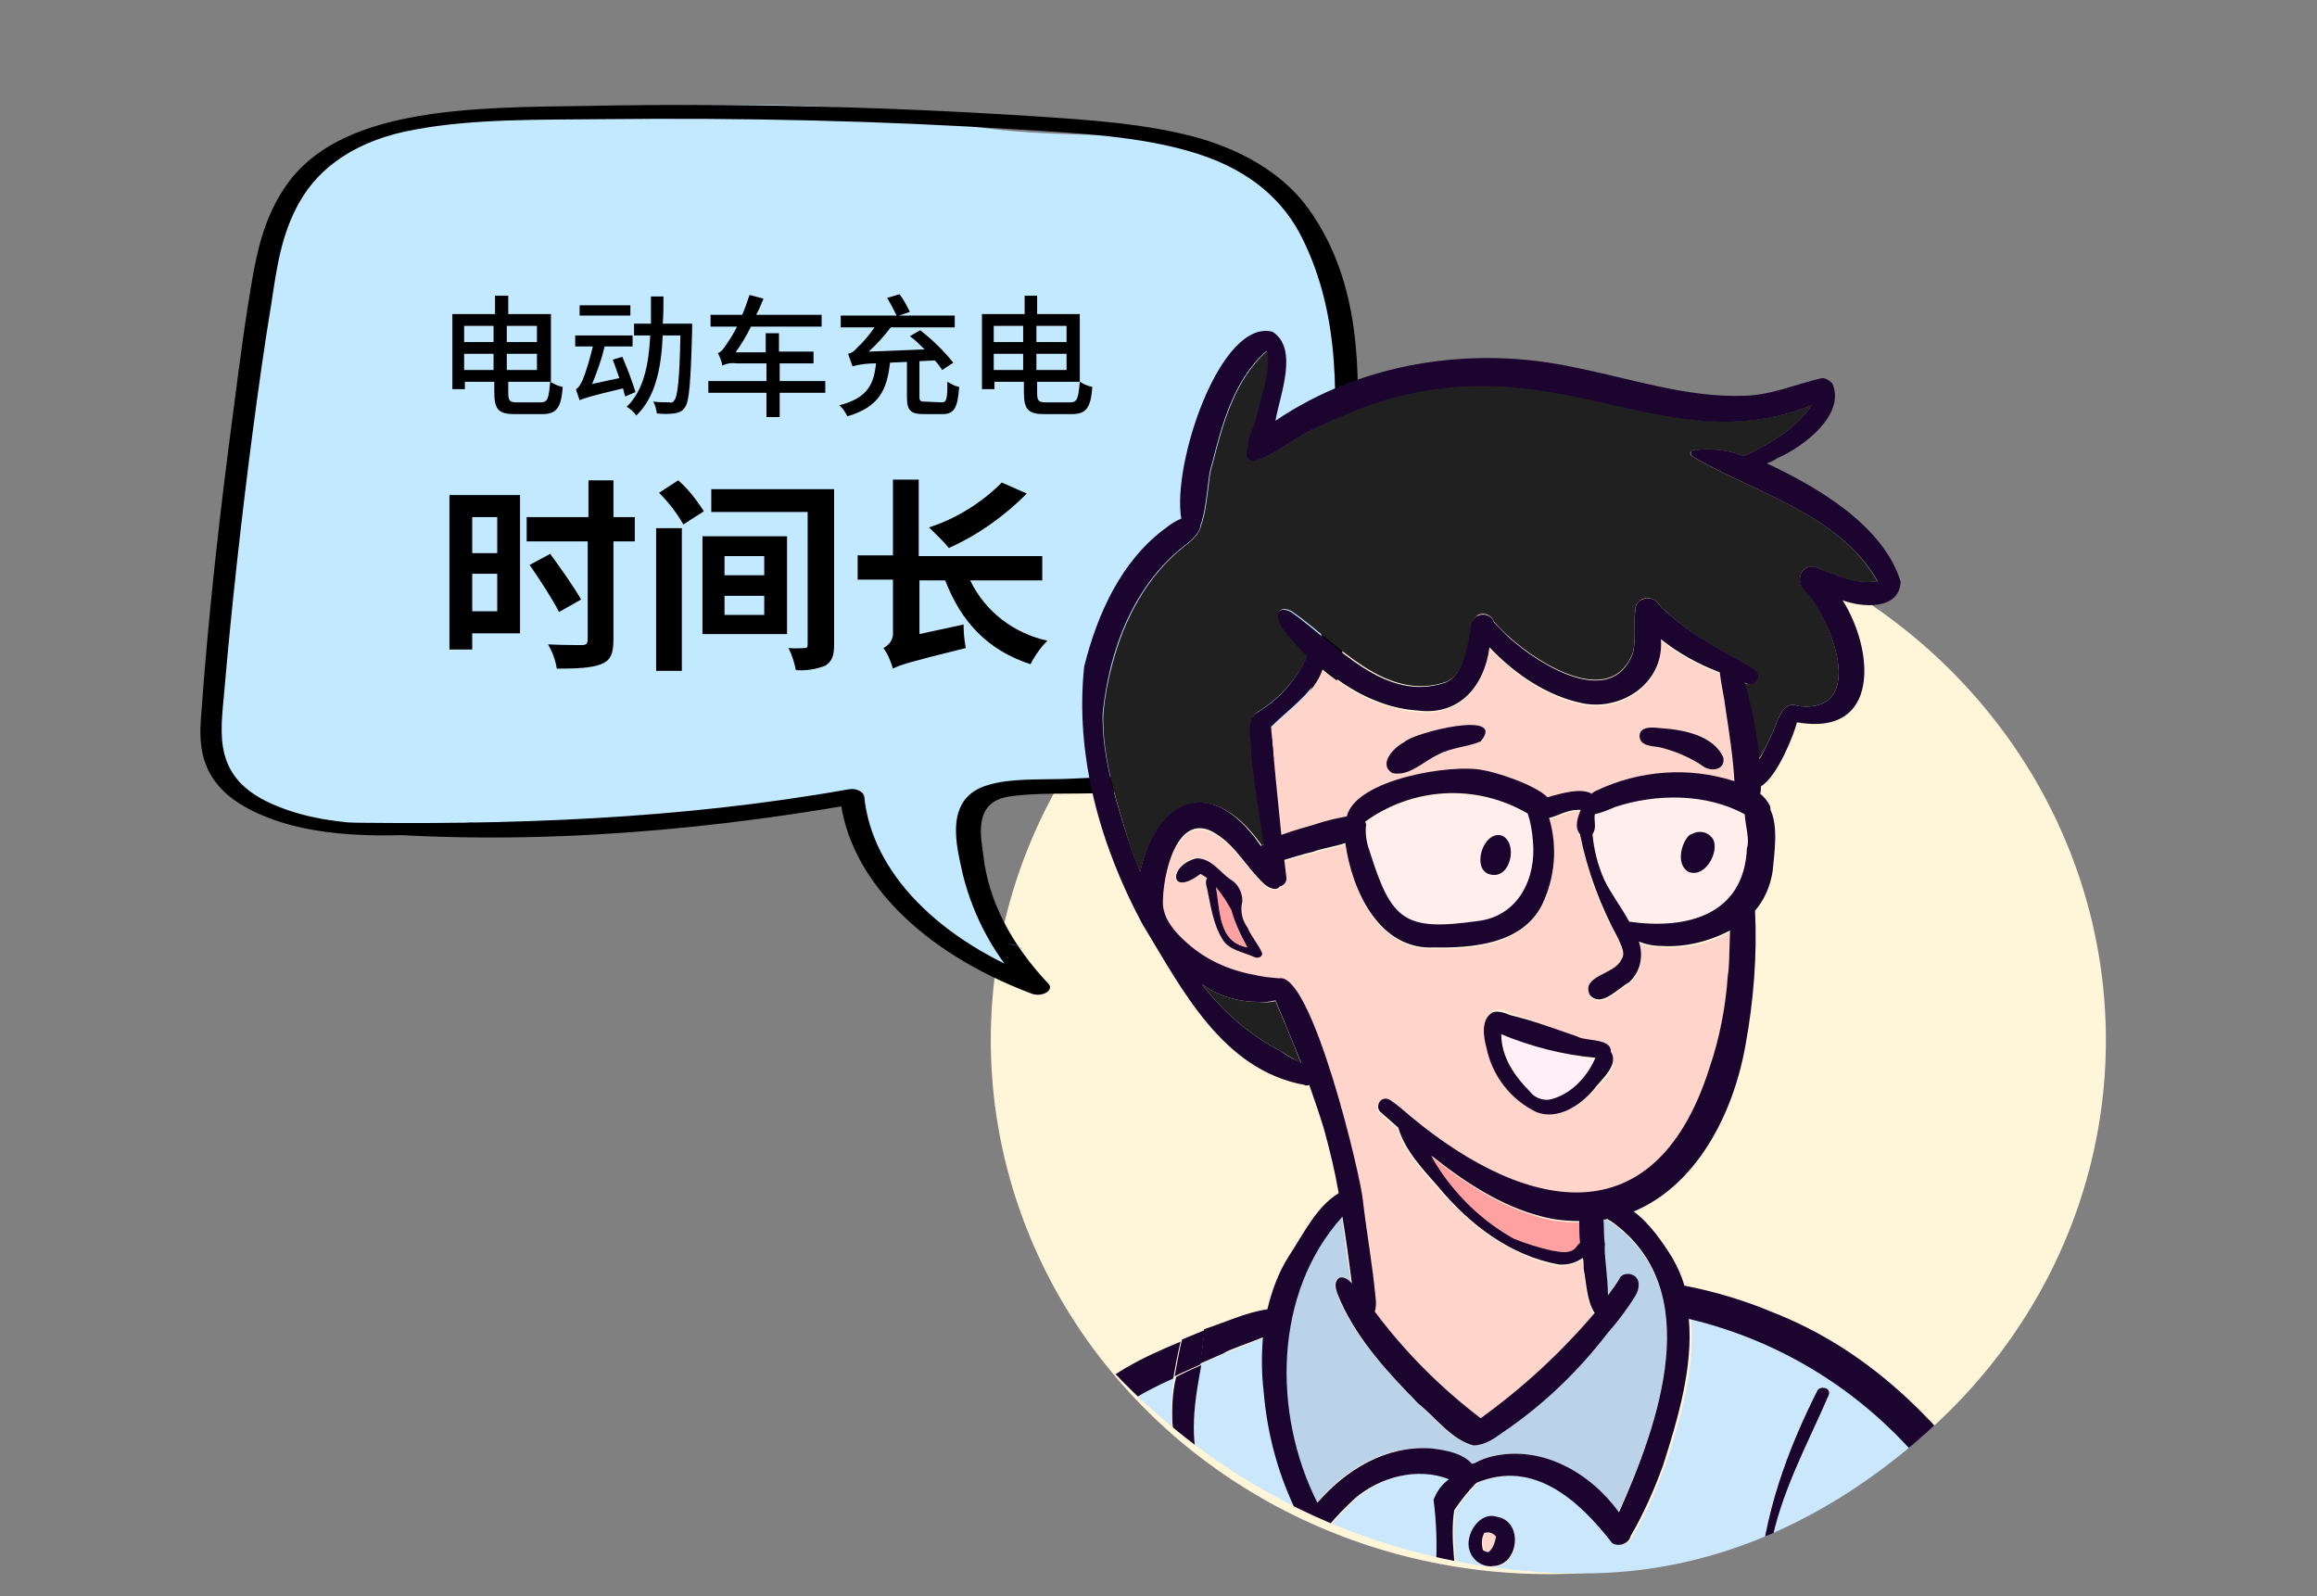 <?xml version="1.0" encoding="utf-8"?>
<!-- Generator: Adobe Illustrator 26.1.0, SVG Export Plug-In . SVG Version: 6.00 Build 0)  -->
<svg version="1.1" id="Layer_1" xmlns="http://www.w3.org/2000/svg" xmlns:xlink="http://www.w3.org/1999/xlink" x="0px" y="0px"
	 viewBox="0 0 315 217" style="enable-background:new 0 0 315 217;" xml:space="preserve">
<rect x="0" y="0" width="315" height="217" fill="#808080" stroke="none"/>
<style type="text/css">
	.st0{fill:#FFF6D9;}
	.st1{fill:#C2E9FF;}
	.st2{clip-path:url(#SVGID_00000081608581549530253130000013680600464743878316_);}
	.st3{fill:#FFD4CA;}
	.st4{fill:#FFA1A1;}
	.st5{fill:#78A0C4;}
	.st6{fill:#BAD3E8;}
	.st7{fill:#FFEEEB;}
	.st8{fill:#212021;}
	.st9{fill:#CAE7FC;}
	.st10{fill:#FFF0F7;}
	.st11{fill:#1B042D;}
	.st12{fill:#583D82;}
</style>
<ellipse class="st0" cx="210.5" cy="141.4" rx="75.8" ry="72.6"/>
<path class="st1" d="M124,15.6c-20.9-3.2-63.6-0.1-74.9,3c-16.1,4.4-14.2,33.9-18,60.8c-3.6,25.4-8.2,30.6,20.8,32.8
	s56.8-3.6,62.8-2.9s-2.6,6.2,11.9,17.8c9.5,7.6,14.3,7.1,14.3,7.1s-11.3-14.9-8.9-23.6c1.6-6.1,15.3-1.5,21.2-3.8
	s24.4,1.1,27.4-14.2s4.7-53-1.3-59.6c-8.7-9.6-13.1-14.5-27.7-14.6C131.3,18.1,131.1,16.6,124,15.6z"/>
<path d="M64.1,111.8c-8.8,0.4-18.6,1-26.4-2.2c-9-3.6-7.7-9.8-7.2-15.7c1-11.6,2.3-23.2,3.8-34.8c0.8-6,1.6-11.9,2.6-17.9
	c0.7-4.6,1.3-9.3,3.8-13.7c2.7-4.8,7.8-8.5,15.8-9.9c8.1-1.5,17.2-1.3,25.7-1.4c18.7-0.2,37.5,0.2,56.1,1.4c8.2,0.5,17,0.9,24.5,3.3
	s11.8,6.6,14.2,11.4c5.4,10.8,4.8,22.6,4,33.8c-0.4,5.7-1,11.4-1.2,17.1c-0.2,4.6-0.3,9.5-3.3,13.8c-3.6,5-11.1,7.3-19.4,8.2
	c-4.1,0.4-8.3,0.5-12.5,0.7c-3.2,0.1-7.2-0.1-10.2,0.8c-6.4,1.8-4.2,8.8-3.5,12.2c1.5,6,4.5,11.4,8.8,15.8l2.2-1.4
	c-14.2-5.3-23.4-14.7-24.4-25c-0.1-0.6-1-1.2-2.1-1c-23,4.1-46.3,4.9-70.1,4.5c-0.9,0-1.2,0.9-0.2,1c23.6,2.4,48.3,0.5,71.2-3.5
	l-2.1-1c1.1,11,10.9,21.1,26.1,26.8c1.4,0.5,3.1-0.5,2.2-1.4c-5-5.3-8.1-11.2-8.8-17.3c-0.3-2.5-1.5-7.3,3.4-8.1
	c3.9-0.6,8.7-0.3,12.7-0.5c6.8-0.3,14-0.9,20-3.1s9.7-6,11.3-10.2c1.8-4.6,1.6-9.4,1.9-14.1c0.4-6.3,1.1-12.7,1.4-19
	c0.5-10.7,0.7-23-6.5-33c-3-4.2-8-7.6-14.8-9.6c-7.1-2-15-2.5-22.6-3c-20.2-1.3-40.5-1.8-60.8-1.4c-15.2,0.2-32.5,0.2-40.2,10
	c-3,3.9-4.2,8.2-5,12.4c-1.1,6.1-1.9,12.3-2.7,18.5c-1.9,14.2-3.5,28.4-4.5,42.6c-0.4,5.3,1,9.9,8.5,13c8.4,3.5,18.8,2.8,28.3,2.1
	C65.3,112.9,65.4,111.8,64.1,111.8z"/>
<path d="M73.5,54.7c1,0,1.1-0.6,1.3-2.8c0.5,0.3,1.1,0.6,1.7,0.7c-0.2,2.8-0.8,3.7-2.8,3.7H70c-2.2,0-2.8-0.6-2.8-3v-1.4h-4v1h-1.7
	V42.7h5.8v-2.5h1.8v2.5h5.8v9.2h-5.8v1.5c0,1.1,0.2,1.3,1.2,1.3L73.5,54.7z M63.1,44.3v2.2h4v-2.2H63.1z M67.1,50.3v-2.2h-4v2.2
	H67.1z M68.9,44.3v2.2H73v-2.2H68.9z M73,50.3v-2.2h-4.1v2.2H73z"/>
<path d="M85,53.9c-0.1-0.3-0.2-0.7-0.3-1.1c-4.7,1.1-5.4,1.4-5.9,1.6v0c0,0,0,0,0,0c-0.1-0.3-0.4-1.1-0.5-1.5
	c0.3-0.1,0.6-0.6,0.9-1.2c0.6-1.5,1-3,1.4-4.6h-2.4v-1.5H86v1.5h-3.8c-0.4,1.7-1,3.4-1.7,5.1l3.7-0.8c-0.3-0.8-0.6-1.8-0.9-2.5
	l1.3-0.4c0.7,1.6,1.3,3.2,1.8,4.8L85,53.9z M85.7,42.9h-6.9v-1.4h6.9V42.9z M94.1,44c0,0,0,0.6,0,0.8c-0.2,7.3-0.4,9.9-1,10.6
	c-0.3,0.5-0.8,0.7-1.4,0.8c-0.8,0.1-1.6,0.1-2.4,0c-0.1-0.6-0.2-1.1-0.5-1.6c0.9,0.1,1.8,0.1,2.2,0.1c0.3,0.1,0.5,0,0.7-0.3
	c0.4-0.5,0.7-2.8,0.8-8.8h-2.4c-0.2,4.5-1,8.4-3.6,10.9c-0.3-0.5-0.8-0.9-1.3-1.2c2.3-2.2,3-5.7,3.2-9.7h-2.2V44h2.3
	c0-1.2,0-2.4,0-3.7h1.7c0,1.3,0,2.5-0.1,3.7H94.1z"/>
<path d="M112.1,53.4H106v3.3h-1.8v-3.3h-7.9v-1.6h7.9v-2.4h-4c-0.7-0.1-1.4,0-2,0.3c-0.1-0.6-0.3-1.1-0.6-1.7
	c0.4-0.1,0.8-0.6,1.3-1.4c0.5-0.7,0.9-1.4,1.3-2.2h-3.6v-1.6h4.3c0.4-0.9,0.7-1.8,1-2.7l1.9,0.5c-0.3,0.7-0.6,1.5-1,2.2h8.9v1.6
	h-9.6c-0.6,1.2-1.3,2.4-2.1,3.5h4.1v-2.6h1.8v2.5h4.7v1.6H106v2.4h6.2V53.4z"/>
<path d="M128,54.7c0.7,0,0.8-0.4,0.8-2.8c0.5,0.3,1,0.6,1.6,0.7c-0.2,2.9-0.7,3.7-2.3,3.7h-2.5c-1.8,0-2.3-0.5-2.3-2.3v-4.8
	l-2.3,0.1c-0.4,3.6-1.4,6-5.8,7.3c-0.3-0.6-0.6-1.1-1.1-1.5c3.9-1,4.7-2.9,5-5.7c-1.1,0-2.1,0.1-3.2,0.4c-0.2-0.6-0.4-1.1-0.6-1.7
	c0.5-0.1,0.9-0.4,1.2-0.8c0.9-0.8,1.7-1.8,2.4-2.8h-4.6v-1.6h7.6c-0.4-0.8-0.8-1.6-1.3-2.4l1.7-0.5c0.6,0.8,1,1.6,1.4,2.4l-1.5,0.5
	h7.6v1.6h-8.7c-0.9,1.2-1.9,2.3-3,3.3l7.6-0.3c-0.7-0.7-1.3-1.3-2-1.8l1.4-0.8c1.7,1.3,3.2,2.8,4.5,4.4l-1.5,1
	c-0.3-0.4-0.6-0.9-1-1.3l-2.1,0.1v4.8c0,0.6,0.1,0.7,0.8,0.7L128,54.7z"/>
<path d="M145.5,54.7c1,0,1.1-0.6,1.3-2.8c0.5,0.3,1.1,0.6,1.7,0.7c-0.2,2.8-0.8,3.7-2.8,3.7H142c-2.2,0-2.8-0.6-2.8-3v-1.4h-4v1
	h-1.7V42.7h5.8v-2.5h1.7v2.5h5.8v9.2h-5.8v1.5c0,1.1,0.2,1.3,1.2,1.3L145.5,54.7z M135.1,44.3v2.2h4v-2.2H135.1z M139.1,50.3v-2.2
	h-4v2.2H139.1z M140.9,44.3v2.2h4.1v-2.2H140.9z M145,50.3v-2.2h-4.1v2.2H145z"/>
<path d="M70.7,86.1h-6.5v2.2h-3.1v-21h9.6L70.7,86.1z M64.2,70.3v4.9h3.4v-4.9H64.2z M67.6,83.1V78h-3.4v5.1L67.6,83.1z M86.3,73.6
	h-2.9v13.3c0,2-0.4,2.9-1.7,3.4c-1.3,0.5-3.2,0.6-6,0.6c-0.2-1.2-0.6-2.3-1.2-3.3c2,0.1,4,0.1,4.6,0.1s0.8-0.2,0.8-0.8V73.6h-8.3
	v-3.3H80v-5h3.4v5h2.9L86.3,73.6z M76,83.2c-0.8-1.6-2.6-4.4-4-6.4l2.8-1.5c1.4,1.9,3.3,4.6,4.2,6.2L76,83.2z"/>
<path d="M89.2,71.8h3.5v19.4h-3.5V71.8z M92.2,65.3c1.4,1.2,2.5,2.7,3.5,4.2l-2.8,1.8c-0.9-1.6-2-3-3.3-4.3L92.2,65.3z M95.5,72.9
	H107v13.3H95.5V72.9z M113.4,87.6c0,1.6-0.3,2.3-1.2,2.9c-1.3,0.5-2.6,0.7-4,0.6c-0.2-1-0.5-2-1-3c0.9,0.1,1.9,0,2.2,0
	s0.4-0.1,0.4-0.5v-18H96.7v-3.1h16.7V87.6z M98.5,78.2h5.4v-2.6h-5.4V78.2z M98.5,83.6h5.4v-2.6h-5.4V83.6z"/>
<path d="M131.9,78.9c2,4.2,5.9,7.2,10.5,8.2c-0.9,0.9-1.7,2-2.3,3.2c-5.8-1.9-9.4-5.7-11.6-11.4h-3.5v7.3l6-1.3
	c0,1.1,0.1,2.1,0.3,3.2c-7.7,1.9-9,2.3-9.9,2.8c-0.3-1-0.7-2-1.3-2.8c0.8-0.4,1.4-1.2,1.3-2.2v-7.1h-4.8v-3.3h4.8V65.2h3.5v10.4
	h16.8v3.3H131.9z M139.6,67.1c-3.1,3.1-6.6,5.6-10.6,7.4c-0.8-1-1.8-1.9-2.7-2.8c3.7-1.2,7.1-3.3,9.9-6.1L139.6,67.1z"/>
<g>
	<defs>
		<path id="SVGID_1_" d="M305.2,92.4c0,53.6-36.3,121.5-89.9,121.5S124,168.6,124,114.9s38.6-96.2,92.2-96.2S305.2,38.7,305.2,92.4z
			"/>
	</defs>
	<clipPath id="SVGID_00000032612665977566694900000009459791772022021776_">
		<use xlink:href="#SVGID_1_"  style="overflow:visible;"/>
	</clipPath>
	<g style="clip-path:url(#SVGID_00000032612665977566694900000009459791772022021776_);">
		<path class="st3" d="M143.9,277.9c0,0.5,0,1.1-0.1,1.6c-0.2,4.1-0.4,8.3-0.6,12.5c-0.2,3.6-0.5,7.2-0.7,10.8
			c-0.5,0.7-0.9,1.5-1.3,2.3c-0.6,1.5-1.8,2.9-2.5,4.4c-3.4,4.2-7.9,8-13.7,7.5c-9.3,0.1-15.8-19.3-20.5-26.5
			c-7-13.3-14-26.9-22.8-39.1c-1.5-2.1-3.2-4.1-5.1-5.9c1.2-0.5,2.3-1,3.4-1.6c0.9-0.9-0.6-1.8-1.4-1.6c-4.2,0.6-8.2,2-11.8,4.1
			c-3.1,1.8-6.1,3.8-9,6c-3.2,0.6-6.4-0.2-9.5-0.1c-1.8-0.2-3.3-1.3-4.9-1.9c1.6-0.6,3.3-1.2,5-0.7c3.1,0,6.3-0.4,9.3-1.2
			c0.8-0.2,1.5-0.8,1.6-1.6c2.8-6.2,8-11.6,15.1-12.6c0.7-0.2,1.1-1,0.9-1.6c-0.1-0.5-0.5-0.8-1-0.9c-5.3,0.3-10.1,3.1-12.9,7.5
			c-1.1,1.6-2.2,3.4-3.3,5.1c-0.5,1.3-1.7,2.2-3.1,2.4c-2.1,0.9-4.4,0.5-6.6,0c-2.4,0.1-5.3,0.3-7.3,1.8c-1.8-0.3-3.7-0.2-5.6-0.6
			c1.5-2.6,4.9-3,7.6-3.3c3.5-0.4,7.2-0.2,10.6-1.2c0.5-0.3,0.7-1,0.4-1.5c-0.2-0.3-0.5-0.5-0.8-0.5c-1,0-1.9,0.2-2.9,0.3
			c-5,1.2-10.8-0.9-15.2,2.3c-0.5,0.3-0.9,0.7-1.3,1.2c-1.3-0.4-3,0-4.1-0.7c0,0,0,0,0-0.1c0.2-0.9,1.4-1.1,2.2-1.5
			c5-1.5,10-2.5,15.1-3.7c0.6-0.1,1-0.8,0.8-1.4c-0.1-0.6-0.7-1-1.3-0.9c-0.8,0.1-1.5,0.3-2.3,0.4c-1.4-0.4-2.9-0.7-4.3-0.9
			c-4.4-0.6-8.6-1.5-13-2c-0.6-0.1-1.9,0.1-1.8-0.9c2.6-1.8,7-0.3,10.1-0.5c5.3,0.1,11,2.8,15.8-0.6c2.5-1.4,4.7-3.3,7-4.9
			c1,0.4,2.1,0.8,3.1,1.1c0.7,0.2,1.4,0.3,2.1,0.2c1.4-0.1,1.7-1.7,0.3-2c-3-0.8-5.8-2.3-8.2-4.4c-0.4-0.4-1-0.6-1.6-0.5
			c-1.3-0.2-2.5-0.8-3.6-1.6c-0.9-1.1-5.5-4.7-3.7-5.8c3.6,0.5,6.6,3.6,10.4,3.8c5.4-0.8,10.9,0,15.8,2.5c1.8,0.9,3.4,2,4.9,3.3
			c4.9,5.6,10.2,11,15.1,16.6c6.6,7.4,11.9,15.8,18.2,23.4c3.3,4.4,8.2,6.9,12.2,10.4c4.5,4.6,9.5,9,12.7,14.6
			c0.5,0.4,1.2,0.4,1.6-0.1c0.2-0.2,0.3-0.5,0.3-0.7c-1-3.9-3.8-7-6.2-10.2c-2.4-2.2-5-4.2-7.7-6.1c0.4-0.8,0.8-1.7,1.1-2.5
			c0-0.2,0.1-0.4,0.2-0.5C130.8,273.4,137.8,276.2,143.9,277.9z"/>
		<path class="st4" d="M194.6,157.2c0.3,0.6,0.7,1.3,1.1,1.9c2.5,3.9,6,7.1,10.1,9.4c1.6,0.7,3.3,1.2,5.1,1.6
			c1.2,0.2,2.7,0.6,3.5-0.6c0.1-0.2,0.3-0.3,0.4-0.4c-0.1-1-0.1-1.9-0.1-2.9c-1.2,0-2.5-0.1-3.7-0.3
			C204.9,164.6,199.5,161.2,194.6,157.2z"/>
		<path class="st5" d="M149.1,217.5c-0.2-3-0.7-5.9-1-8.8c-0.8,3.5-0.3,6.9,0.2,10.4C148.4,218.5,148.7,217.9,149.1,217.5z"/>
		<path class="st3" d="M186.8,176.5c0.2,0.7,0.1,1.4-0.1,2c4.1,5.5,8.9,10.3,14.4,14.5c5.7-4.1,11-8.9,15.6-14.3
			c-1.1-1.7-1.1-4.1-1.5-6c0-0.5-0.1-1-0.1-1.5c-1,0.7-2.1,1-3.3,0.9c-6.6-1.3-12.1-5.6-16.4-10.6c-2.1-2.4-4.5-4.9-5.4-8l-2.5-2.2
			c-0.4-0.5-0.3-1.1,0.2-1.5c0.3-0.3,0.8-0.3,1.2-0.1c0.5,0.3,1,0.7,1.5,1.1c15.7,13.7,34.3,18.7,42-5.4c1.4-4.1,2.2-8.3,2.5-12.6
			c0.2-0.8,0.1-3.4,0.3-6.1c-2.8,1.6-6,2.3-9.3,2.1c-1,0-2.1-0.2-3.1-0.6c0.8,2,0.2,4.2-1.4,5.6c-1.4,0.8-3.8,3.5-5.3,1.6
			c-1.1-2.6,3.4-2.7,4.3-4.7c0.6-0.9-0.1-2-0.4-2.9c-2.5-4.4-4.2-9.2-5.2-14.2c-0.8-0.9-0.3-2.2,0.1-3.3c-0.1,0-0.3,0-0.4,0
			c-1.4,0-2.6,0.8-3.9,1.1c1.2,3.9,0.8,8.2-1,11.9c-2.8,5.2-9.4,5.8-14.6,5.7c-7.4,0.4-11.2-7.6-12.1-14.2c-1.4,0.6-3,0.7-4.4,1.2
			c-1.3,0.3-2.6,0.7-3.9,1.1c0.1,0.8,0.2,1.6,0.3,2.5c0,0.5-0.4,1-0.9,1.1c-0.5,0.6-1.6,0.2-2.1-0.3c-2.3-2.2-3.8-5.1-6.5-6.8
			c-5.4-3.6-7.4,5.7-7.3,9.6c0.2,2.2,1.9,3.9,3.4,5.3c2.5,2.2,5.6,3.7,8.9,4.2c1.2,0.2,2.3,0.4,3.5,0.5c4.6-0.9,11.2,27.3,11.2,30.5
			C185.6,167.8,186.5,172.2,186.8,176.5z M203,137.4c0.8-0.4,1.8,0.1,2.5,0.4c3,0.9,6.1,2.2,9,3.3c1.2,0.7,4.8,0.4,4.6,2.3
			c1.1,1.9-1.5,3.8-2.6,5.1c-1.9,2-5,3.9-7.8,2.6c-3.4-1.9-5.8-5.2-6.5-9C201.7,140.6,201.5,138.4,203,137.4z M170.4,130
			c-1.5-0.7-3.4-0.9-4.3-2.4c-1.2-2.1-1.6-4.6-2.1-6.9c-0.1-0.4-0.3-1,0-1.4c-0.3-0.2-0.6-0.4-0.9-0.6l0,0c-4.2,3.3-4.3-1.1-0.6-2.1
			c2-0.1,3.2,1.8,4.6,2.8c1.1,0.6,1.7,1.8,1.7,3c-0.3,1.2-0.1,2.4,0.6,3.4c0.5,1.2,1.5,2.3,2,3.5C171.5,130.1,170.8,130.2,170.4,130
			z"/>
		<path class="st6" d="M218.9,166.1c-0.2-0.1-0.3-0.2-0.5-0.3c-0.2,0-0.3,0.1-0.5,0.1c0.1,1.1,0,2.3,0.2,3.4
			c-0.2,0.9,0.4,4.3,0.4,6.9c0.6-0.8,1.2-1.7,1.7-2.5c0.6-0.6,1.6-0.6,2.1,0c0.1,0.1,0.2,0.3,0.3,0.4c0.2,0.7,0.1,1.5-0.4,2.1
			c-1.1,1.8-2.4,3.5-3.8,5.1c-4,5.3-8.8,9.8-14.3,13.5c-1.2,0.8-2.4,1.8-3.9,1.7c-3-0.8-5.1-3.8-7.5-5.7c-4-4.2-8.1-8.5-10.5-13.8
			c-0.3-1-1.3-2.6-0.2-3.3c0.7-0.3,1.3,0.3,1.7,0.8c-0.5-3-0.9-6.1-1.3-9.1c-9.4,10.4-9.5,26.8-3.4,38.9c3.8-4.5,9.3-7.9,15.4-7.4
			c1.8,0.2,4.3,0.7,5.6,2.1c0.1,0,0.3-0.1,0.4-0.1c0.7-0.4,1.5-0.7,2.3-0.9c6.8-1.6,13.4,2.3,17.3,7.6
			C225.5,193.5,232.1,175.2,218.9,166.1z"/>
		<path class="st7" d="M186.3,115.8c3,9.6,4.8,10.9,14.8,9.5c5.4-0.7,7.9-5.9,7.4-10.9c-0.1-1.3-0.3-2.5-0.7-3.7l0,0
			c-6.9-4.1-15.6-3.6-22.1,1.1c0.1,0.2,0.2,0.4,0.1,0.7C185.8,113.6,185.9,114.7,186.3,115.8z M204.2,113.6c2.2,1.1,1.2,5.9-1.5,5.3
			l0,0h-0.1h0.1C199.9,118.4,201.6,112.8,204.2,113.6z"/>
		<path class="st3" d="M201.8,210.8L201.8,210.8c0.1,0.2,0.4,0.3,0.6,0.2c0.6-0.2,0.9-1.6,1.1-2.1c-0.4-0.5-1.1-0.6-1.6-0.5
			c-0.4,0.7-0.4,1.5-0.1,2.2L201.8,210.8z"/>
		<path class="st4" d="M165.3,120.6c0.6,3.2,0.3,7.4,4.3,8.2c-1-1.6-1.7-3.3-2.2-5.1C166.9,122.6,166.2,121.6,165.3,120.6z"/>
		<path class="st3" d="M211,108.4c1.6-0.4,3.9-1.2,5.4-0.3c0.2-0.1,0.4-0.3,0.6-0.4c5.9-2.8,12.6-3.3,18.8-1.3
			c-0.2-3.3-0.7-6.6-1.2-9.8c-0.2-1.7-0.6-3.3-0.8-5c-2.9-1.1-5.6-2.6-8-4.5c0.5,5.9-5.3,9.8-10.7,8.7c-4.9-1-9.2-4.1-12.6-7.6
			c-0.7,5.3-4.1,9.2-9.7,8.6c-4.9-0.3-9.3-2.7-13-5.8c-1.1,3.3-4.6,5.6-7,8c0.4,4.9,0.9,9.8,1.4,14.7c1.9-0.7,3.8-1.2,4.5-1.4
			c1.4-0.5,2.8-0.9,4.3-1.1h0.1c1.1-5,14.4-7.2,18.5-6.3c1.5,0.2,7,1.9,8.9,3.8C210.6,108.5,210.8,108.4,211,108.4z M226,99
			c3,0.2,7,1,8.4,4c0.3,1.8-2,2-3,1c-1.7-1.1-3.6-2-5.6-2.4c-1-0.2-2.7-0.1-2.7-1.5C223,98.6,225,98.8,226,99L226,99z M201.4,100.8
			c-1.9,0.8-4,0.8-5.8,1.8c-2,0.8-3.9,3-6.2,2.5c-2-1.2,0.2-3.5,1.6-4.2C192.1,99.6,205,96.4,201.4,100.8L201.4,100.8z"/>
		<path class="st8" d="M245.4,80.2C249,84.1,254,97,244.5,96c-1.8-0.8-2.6,1.3-3.1,2.6s-1.2,2.7-1.9,4c-0.1,0.2-0.2,0.3-0.4,0.5
			c-0.2-1.8-0.4-3.6-0.8-5.3c-0.3-1.7-0.7-3.4-1.2-5l0.4,0.2c0.6,0.1,1.2-0.2,1.4-0.9c0.1-0.5-0.1-1-0.5-1.2
			c-4.1-2.3-8.3-4.4-11.7-7.6c-0.5-0.4-0.9-0.8-1.3-1.3c-0.6-0.8-1.7-0.9-2.4-0.4c-0.2,0.2-0.4,0.4-0.6,0.7
			c-0.4,2.2,0.1,4.2-0.4,6.4c-2.9,7.7-12.7,1.6-16.7-2c-0.8-0.7-1.5-1.4-2.2-2.2c-0.3-0.8-1.1-1.2-1.9-1c-0.2,0.1-0.3,0.1-0.4,0.2
			c-1,0.8-0.7,2.3-1.1,3.4c-0.4,1.9-1,4.7-3.1,5.6c-8.2,2.8-14.7-5.2-20.7-9.4c-0.6-0.5-1.9-0.9-2.1,0.2c0.1,1.7,1.7,3,2.7,4.3
			c0.4,0.4,0.9,0.9,1.3,1.3c-1.4,3.1-3.7,5.7-6.5,7.5c-2.1,1-1,3.8-1.1,5.7c0.4,4.1,1.1,8.2,1.7,12.4c-0.1,0.1-0.3,0.2-0.4,0.2
			c-0.1-0.1-0.1-0.2-0.2-0.3c-6.8-9.4-14.2-5.7-16.3,4c-0.5-1.3-1.1-2.7-1.5-4c-1.7-5.7-3.7-11.6-3.5-17.6c0.2-2.2,0.6-4.4,1.2-6.6
			c1.6-6.2,4.7-12.1,9.9-16.2c1.5-1.1,2.1-2.1,2.2-2.8c0.9-2.3,1-7,1.5-8.1c1.4-5.5,3-11.7,7.5-15.6c0,0.1,0.1,0.1,0.1,0.2l0,0
			c0.4,2.7-0.7,5.6-1.4,8.2c-0.1,1.3-1.4,3.2-1.2,4.5c-0.4,0.8-0.4,1.7,0.6,2c3-0.6,6.2-3.7,9.3-4.8c29.4-14.6,44.9,5.9,66.6-2.7
			c-2.2,3.2-5.7,5.3-9.2,6.9c-2.1-0.8-4.4-1.1-6.7-0.8c-0.2-0.1-0.5,0.1-0.6,0.3c-0.1,0.2,0.1,0.5,0.3,0.6l0,0
			c8.6,5,19.7,7.6,25.1,16.9c-2.9,0.6-5.8-0.9-8.4-1.9C244.9,76.6,244,78.9,245.4,80.2z"/>
		<path class="st7" d="M219.7,109.7c-0.9,0.4-1.8,0.8-2.8,1v0.1c-0.1,0.9,0.3,1.9-0.3,2.6c0.2,2.2,0.7,4.3,1.6,6.2
			c0.8,1.7,2.2,3.7,3.4,5.7c7.7,1,15.5-0.8,16-10c0.3-1.1-0.2-3-0.3-4.6C232,107.8,225.2,107.9,219.7,109.7z M229.4,118.5
			L229.4,118.5L229.4,118.5L229.4,118.5z M229.4,118.5c-1.6-1-0.9-3.6,0-4.8c0.8-0.8,2.1-0.9,3-0.1c0.1,0.1,0.3,0.3,0.4,0.4
			C233.8,115.9,231.6,119.5,229.4,118.5L229.4,118.5z"/>
		<path class="st8" d="M171,136.2c-2.7,0-5.4-0.8-7.6-2.4c2.9,3.8,6.5,6.9,10.7,9.1c0.9,0.6,1.9,1.1,2.8,1.7
			c-1.1-2.9-2.3-5.7-3.5-8.5C172.6,136.3,171.8,136.3,171,136.2z"/>
		<path class="st9" d="M292.4,249c-10.9-16-17.2-34.9-30.3-49.4c-8.2-10.1-19.6-17.3-32.2-20.3c0.6,6.6-1.4,13.6-3.5,19.9
			c-1.2,3.3-2.6,6.6-4.4,9.6c-0.3,0.9-1.3,1.4-2.3,1.1c-0.1,0-0.2-0.1-0.3-0.1c-4.5-5.9-10.7-11.5-18.5-8.2c-1.1,1.1-2.1,2.4-3,3.7
			c-0.6,4.1,0.3,8,0.3,12.1c0.1,4.6-0.4,9.3-0.5,13.9c2.1,0.4,4.2,0.4,6.3,0c0.5-0.1,1.1,0.3,1.2,0.8c0.5,2.4-6.4,1.9-8,2
			c-3.3,0.3-2.7-2.2-2.4-4.5c0.4-5.3,0.1-11,0.6-16.3c0.2-3.2,0.1-6.3-0.3-9.5c0.4-1.1,1.1-2.1,2.1-2.8c-4.3-1.7-9.4-0.2-12.8,2.7
			c-1.3,1.2-2.5,2.5-3.7,3.9c-0.5,0.7-1.4,1-2.2,0.7c-0.7-0.4-1.3-1.1-1.6-1.9c-2.8-5.3-4.5-11.2-5-17.2c-0.2-2.4-0.2-4.9,0-7.4
			c-2.2,1-4.7,1.8-5.4,2.2l-3.2,1.4c0,0,0,0.1,0,0.1c-0.9,4.7-1.7,9.9,0,14.4c1.2,3.7,4.1,6.2,6.8,8.7c4.1,4.1,6.7,9.4,7.4,15.1
			c0.4,2,1.2,10.3-2.2,9.1c-0.9-0.9-0.7-2.4-0.9-3.6c-0.2-6.1-2.1-12-5.5-17.1c-3.7-6-8.8-11.6-9.6-18.9c-0.1-2.1,0-4.3,0.4-6.4
			c-4.4,2.1-8.7,4.5-11.9,8.2c-4.2,5.3-6.5,11.5-9.3,17.4c-4.3,9.7-8.1,19.6-11.6,29.6c-1.7,5.4-8.8,9.9-4.9,15.9
			c2.9,5.6,8.4,9.2,13.8,12.1c1,0.6,2.1,1.1,3.1,1.6c1.6,0.9,3.4,1.5,5,2.3c0.4-10.7,0.7-21.4,1.3-32.1c0.1-2.4,0.3-4.8,0.5-7.3
			c0.4-1.7,0.7-8.3,1.7-13c-0.6-4.8-1.4-9.8-0.1-14.5c3-3.6,3.4,6.2,3,10.1c0.7,1.3,0.2,3.1,0.2,4.5c-0.1,2.3-0.3,4.5-0.4,6.8
			c-0.5,7.4-1,14.7-1.2,22.2c0,24.5-2.2,48.8-3,73.2c-0.1,2.5-0.2,4.9-0.2,7.4c-0.2,2.8,0.1,5.6-0.7,8.3c-2,4.9-6.5,10-4.2,15.5
			c2.6,6.3,10.4,6.1,16.1,6.6c7,0.6,14.1,0.8,21.1,0.5c15.1-2.1,30.3-2.7,45.4-4.4c3-0.4,6-0.8,8.9-1.3c4.6-0.8,9.2-1.7,13.8-2.7
			c5.4-1,12.3-2.9,14.5-8.5c0.6-5.2-1.9-10.4-3-15.4c-1.4-5.1-1.6-10.3-2.4-15.5c0-0.3,0-0.7,0.1-1c-2.2-0.8-4.4-1.7-6.5-2.5
			c-7.1-2.6-14.1-5.5-21.1-8.3c-2.5-1.2-5.3-1.9-7.7-3.2c-0.1,0-0.2,0-0.4,0c-5.7-1.2-20.7-2-23.7-8.4c-0.1,0.7-0.4,1.3-0.8,1.8
			c0,0.4-0.2,0.8-0.5,1.2c-3.9,3.8-10.5,2-15.5,2.5c-3.4,0-6.9-0.2-10.3-0.7c-1.4-0.2-2.8-0.5-4.1-0.9c-1-0.3-1.9-0.7-2.8-1.3
			c-0.5-0.1-1-0.4-1.2-0.9c-0.8-2.5-1.5-5.1-2-7.6c-0.8-3.7-1.4-7.5-2.1-11.3c-0.4-4.4-4.7-20.9-1.8-26.3c0-0.2,0.1-0.4,0.2-0.6
			c0.5-0.7,1.2-1.1,2.1-1.3c9.6-3.1,20.1-3.1,30.1-2c3.2,0.5,6.4,1.3,9.6,2.3c1.3,0.4,2.5,1.1,3.4,2.1c0.2,0.1,0.3,0.1,0.4,0.2
			c0.3,0.3,0.5,0.6,0.6,1c5.1,0.9,11.5,2,14.4,6.2c0.6,0,1.1,0.1,1.6,0.3c6,1.6,12.1,4.5,15,10.3c1.9,3.7,3.1,7.7,3.7,11.8l0.4,0.3
			c3.2,2.3,6.7,4,10.4,5.1c2.8,1,5.7,1.8,8.7,2.4c-0.4-4.9-0.2-9.8-0.2-14.7c0-0.2,0.1-0.4,0.1-0.6c-7.4-4.1-9.2-15.8-11.7-23.5
			c0,0-0.1-0.1-0.1-0.1c-1.6-3-5.1-9-6.9-14.5c-1.3-4-1.7-7.7,0.1-9.9c0.1-0.1,0.2-0.1,0.3-0.1l0,0c0.9-0.6,2.2-0.4,2.8,0.5
			c0.1,0.1,0.2,0.3,0.2,0.4c1.2,3.1,2.3,6.3,3.4,9.5c3,7.6,5.1,16.1,7.6,23.7c1.4,3.4,2.1,7.3,4.4,10.1c4.4,2.1,10.3,0.9,15,0.2l0,0
			C277.8,265.3,295.5,258.8,292.4,249z M199.8,209.3c0.3-1.7,1.9-3.7,3.8-3c3.7,0.6,2.9,6.7-0.6,6.7c-1.7,0.1-3.1-1.3-3.2-3
			C199.8,209.7,199.8,209.5,199.8,209.3L199.8,209.3z M206.2,222.8c-0.3,1.7-1.9,2.8-3.6,2.5c-3.9-0.6-2.5-5.9,0.8-6.4
			C205.5,218.4,206.5,221.1,206.2,222.8z M248.6,189.7c-1.6,3.7-3.4,7.3-4.9,11c-1.4,3.1-2.4,6.4-3.1,9.8c-0.3,1.5-0.5,3.1-0.4,4.6
			c0,0.3-0.3,0.5-0.6,0.5c-0.2,0-0.4-0.1-0.4-0.3c0.4-6,1.7-12,4-17.6c1.1-3,2.4-5.8,3.9-8.7c0.2-0.4,0.7-0.5,1.1-0.2
			C248.6,189,248.8,189.3,248.6,189.7L248.6,189.7z"/>
		<path class="st10" d="M210.4,149.5c2.9-0.5,5.3-2.9,6.5-5.4c-4.4-0.7-8.6-2-12.6-3.9c-0.2,3.1,1.6,5.8,3.5,8
			C208.4,149.1,209.4,149.6,210.4,149.5z"/>
		<path class="st11" d="M159.4,193.5c0.8,7.3,5.9,12.9,9.6,18.9c3.4,5.1,5.3,11,5.5,17.1c0.1,1.2,0,2.6,0.8,3.6
			c3.4,1.1,2.5-7.2,2.2-9.1c-0.6-5.8-3.2-11.1-7.4-15.1c-2.8-2.5-5.7-5.1-6.8-8.7c-1.7-4.6-0.9-9.7,0-14.5c0,0,0-0.1,0-0.1
			c-1.2,0.5-2.3,1-3.4,1.6C159.4,189.2,159.3,191.3,159.4,193.5z"/>
		<path class="st11" d="M202.7,118.9L202.7,118.9c2.7,0.6,3.7-4.3,1.5-5.3C201.6,112.8,199.9,118.4,202.7,118.9z"/>
		<path class="st11" d="M202.7,118.9L202.7,118.9L202.7,118.9L202.7,118.9L202.7,118.9z"/>
		<polygon class="st11" points="202.7,119 202.7,119 202.7,119 202.7,119 		"/>
		<path class="st11" d="M229.4,118.5h0.1H229.4L229.4,118.5z"/>
		<path class="st11" d="M229.5,113.7c-1,1.2-1.6,3.8,0,4.8c2.2,1,4.3-2.6,3.4-4.4c-0.6-1-1.9-1.3-2.9-0.7
			C229.8,113.4,229.6,113.6,229.5,113.7z"/>
		<path class="st11" d="M190.9,100.9c-1.4,0.7-3.6,3-1.6,4.2c2.3,0.5,4.2-1.6,6.2-2.5c1.8-1,3.9-1,5.8-1.8
			C205,96.4,192.1,99.6,190.9,100.9z"/>
		<path class="st11" d="M225.7,101.6c2,0.5,3.9,1.3,5.6,2.4c1.1,1,3.3,0.8,3-1c-1.3-3-5.4-3.8-8.4-4c-1-0.1-3-0.4-3,1.1
			C223,101.5,224.7,101.4,225.7,101.6z"/>
		<path class="st11" d="M168.9,122.5c0-1.2-0.6-2.4-1.7-3c-1.4-1-2.6-2.9-4.6-2.8c-3.8,1-3.6,5.3,0.6,2.1l0,0
			c0.3,0.2,0.6,0.3,0.9,0.6c-0.3,0.4-0.1,1,0,1.4c0.5,2.3,0.8,4.8,2.1,6.9c0.9,1.5,2.8,1.7,4.3,2.4c0.4,0.2,1.1,0.1,1.1-0.5
			c-0.5-1.2-1.5-2.3-2-3.5C168.8,125,168.6,123.7,168.9,122.5z M165.3,120.6c0.8,0.9,1.5,2,2.1,3.1c0.5,1.8,1.3,3.5,2.2,5.1
			C165.6,128.1,165.9,123.8,165.3,120.6L165.3,120.6z"/>
		<path class="st11" d="M202.9,212.9c3.6,0,4.3-6.1,0.6-6.7c-1.9-0.6-3.5,1.3-3.8,3.1c-0.3,1.7,0.8,3.3,2.5,3.6
			C202.5,212.9,202.7,213,202.9,212.9z M201.8,208.4c0.6-0.2,1.2,0,1.6,0.5c-0.1,0.6-0.5,1.9-1.1,2.1c-0.2,0-0.4-0.1-0.6-0.2l0,0
			l-0.1-0.1C201.4,209.9,201.4,209.1,201.8,208.4L201.8,208.4z"/>
		<path class="st11" d="M240.3,215c-0.1-1.5,0.1-3.1,0.4-4.6c1.3-7.3,5-14,7.9-20.7c0.2-0.4,0-0.9-0.5-1c-0.4-0.1-0.8,0-1,0.3
			c-4.1,8.1-7.4,17.1-7.9,26.2c0,0.3,0.3,0.5,0.6,0.4C240.1,215.6,240.3,215.3,240.3,215L240.3,215z"/>
		<path class="st11" d="M298.2,267.5c-1.5-2.6-2.2-5.9-4.5-7.9c0.7-0.8,1.4-1.6,2.1-2.5c4.3-6.9-2.4-13.9-5.5-19.9
			c-12.2-22.3-24-48.9-49.3-58.8c-3.8-1.6-7.8-2.8-11.9-3.6h-0.1c-0.4-1.4-1-2.7-1.7-3.9c-1.2-1.9-3-4.6-5.2-6.2
			c8.4-3.5,13.5-13,15.2-22.6c1.1-6,1.6-12.2,1.3-18.3c1.3-1.5,2.1-3.4,2.4-5.4c0.2-2.3,0.8-6-0.3-8.3c0-0.2,0-0.4-0.1-0.6
			c-0.3-0.6-0.8-1.2-1.3-1.6c0.1-0.3,0.1-0.7,0.1-1c2.3-1.4,4.5-7.1,4.9-8.7c11.4,2,10.5-9.8,6.2-16.6c2.6,1,7.7,1.4,7.9-2.5
			c-2.3-7.6-11.3-12.9-18.2-16.1c0.5-0.2,1-0.4,1.4-0.7c3.5-1.5,9.4-5.9,7.5-10.2c-0.4-0.4-0.9-0.7-1.4-0.7
			c-3.5,0.8-6.8,2.3-10.5,2.4c-7.8,0.3-15.3-2.3-22.9-3.8c-13.9-3.1-29.1-0.8-40.9,7.2c0.6-3.5,3.2-9.8-0.4-12.1
			c-7.1-1.8-13.7,18-12.4,25.4c-0.7,0.3-1.4,0.7-2,1.2c-6.1,4.4-9.4,11.7-11.2,18.9c-1.3,12.1,2.2,24.4,7.9,35
			c5.4,8.9,10.9,19.9,22.1,21.9h-0.1c0.2,0.1,0.5,0.1,0.7,0c0.7,2,1.4,4,2,6c0.8,2.9,1.5,5.8,2,8.7c-3.1,1.9-4.8,5.6-6.8,8.6
			c-1.4,2.2-2.3,4.7-2.9,7.2c-2.9,0.4-5.8,1.8-8.6,2.7c-0.1,1.6-0.3,3.1-0.6,4.7l3.2-1.4c0.7-0.5,3.2-1.3,5.4-2.2
			c-0.2,2.4-0.2,4.9,0.1,7.4c0.5,6,2.1,11.8,4.9,17.2c0.3,0.8,0.9,1.4,1.6,1.9c0.8,0.3,1.7,0,2.2-0.7c1.1-1.4,2.4-2.7,3.7-3.9
			c3.4-2.9,8.5-4.3,12.8-2.6c-1,0.7-1.7,1.7-2.1,2.8c0.4,3.1,0.5,6.3,0.3,9.5c-0.4,5.3-0.2,10.9-0.6,16.2c-0.2,2.3-0.9,4.8,2.5,4.5
			c1.6-0.1,8.5,0.4,7.9-2c-0.1-0.5-0.7-0.9-1.2-0.8c-2.1,0.4-4.2,0.4-6.3,0c0.2-4.6,0.6-9.2,0.6-13.9c-0.1-4.1-1-8-0.4-12.1
			c0.9-1.3,1.9-2.6,3-3.7c7.8-3.3,14,2.4,18.5,8.2c0.9,0.5,2,0.1,2.4-0.7c0-0.1,0.1-0.2,0.1-0.3c1.8-3.1,3.2-6.3,4.4-9.6
			c2-6.3,4.1-13.3,3.5-19.9c12.7,3,24,10.1,32.3,20.3c13.1,14.5,19.4,33.5,30.3,49.4c3.2,9.8-14.6,16.3-22,17.9
			c-4.7,0.7-10.6,1.9-15-0.2c-2.3-2.8-3.1-6.7-4.4-10.1c-2.5-7.6-4.6-16.1-7.6-23.7c-1.1-3.1-2.2-6.3-3.4-9.5
			c-0.4-1-1.6-1.5-2.6-1.1c-0.1,0.1-0.3,0.1-0.4,0.2c-0.1,0-0.3,0.1-0.4,0.1c-4.3,5.2,3.9,19.1,6.8,24.4c0,0.1,0.1,0.1,0.1,0.1
			c2.5,7.6,4.4,19.4,11.7,23.5c-0.1,0.2-0.1,0.4-0.1,0.6c0,4.9-0.2,9.9,0.2,14.7c-2.9-0.6-5.8-1.4-8.6-2.4c-3.9-1.1-7.5-3-10.8-5.4
			c-0.6-4.1-1.8-8.1-3.7-11.8c-2.9-5.8-9-8.8-15-10.3c-0.5-0.2-1.1-0.3-1.6-0.3c-3-4.2-9.4-5.2-14.4-6.1c-0.1-0.4-0.4-0.7-0.6-1
			c-0.1-0.1-0.3-0.2-0.4-0.2c-0.9-1-2.1-1.7-3.4-2.1c-3.1-1-6.3-1.8-9.6-2.3c-10-1.1-20.4-1.2-30.1,2c-1.1,0.1-1.9,0.8-2.3,1.9
			c-2.9,5.5,1.4,21.9,1.8,26.3c1.3,6.3,2.1,12.8,4.1,18.9c0.3,0.5,0.7,0.8,1.2,0.9c0.8,0.6,1.8,1,2.8,1.3c4.7,1.3,9.6,1.5,14.4,1.6
			c5-0.5,11.6,1.3,15.5-2.5c0.3-0.3,0.5-0.7,0.5-1.2c0.4-0.5,0.7-1.1,0.8-1.8c3,6.5,17.9,7.2,23.6,8.4c0.1,0,0.2,0,0.4,0
			c2.4,1.3,5.3,2.1,7.8,3.2c7,2.8,14,5.7,21.1,8.3c2.2,0.8,4.4,1.6,6.5,2.5c-0.1,0.3-0.2,0.7-0.1,1c0.8,5.1,1.1,10.4,2.4,15.5
			c1.1,5,3.6,10.2,3,15.4c-2.2,5.5-9.1,7.4-14.5,8.5c-7.4,1.7-15.1,3-22.7,4c-15.1,1.7-30.3,2.3-45.4,4.4
			c-7.1,0.3-14.1,0.1-21.1-0.5c-5.7-0.5-13.5-0.3-16.1-6.6c-2.4-5.4,2.1-10.5,4.1-15.4c0.9-2.7,0.6-5.5,0.7-8.3
			c0.6-26.9,3.2-53.7,3.2-80.6c0.3-9.7,1.1-19.1,1.7-28.9c-0.1-1.4,0.4-3.2-0.2-4.5c0.4-4,0-13.8-3-10.1c-1.3,4.7-0.5,9.7,0.1,14.5
			c-0.9,4.7-1.3,11.3-1.6,13c-1,13.1-1.3,26.2-1.8,39.3c-1.7-0.8-3.4-1.4-5.1-2.3c-6.3-3.3-13.4-7-16.9-13.7
			c-3.8-6.1,3.2-10.5,4.9-15.9c3.5-10,7.4-19.9,11.6-29.6c2.7-6,5.1-12.2,9.3-17.4c3.2-3.7,7.4-6.2,11.9-8.2c0.3-1.7,0.6-3.3,1-5
			c-5.1,2.1-10.1,4.5-13.8,8.6c-5.6,6.4-9.1,14.3-12.4,22.1c-4.6,9.7-8.1,19.8-12.1,29.7c-2.1,4.7-5.6,9.2-4.4,14.7
			c0.8,3.6,2.6,6.9,5.2,9.5c0,0.1-0.1,0.3-0.1,0.4c-0.3,1-0.7,2-1.2,2.9c-1.2-1.1-2.3-2.3-3.2-3.6c-13.1-14.5-23.4-32.1-39-44.2
			c-4.8-4.4-10.9-7.2-17.5-7c-2.9,0.8-5.9,0.6-8.7-0.4c-1.4-0.6-2.8-1.3-4.2-1.9c-1.1-0.7-2.6-1.4-3.9-0.6c-5.7,4,3.8,10.8,7.7,12.1
			c0.7,0.7,1.5,1.4,2.4,1.9c-2.5,1.8-5.2,3.4-8,4.8c-5.8,1-11.7-1.3-17.5-1c-1.8,0.1-3.7-0.1-5.4,0.7c-2.3,1-2.2,4.2-0.4,5.6
			c1.8,1.5,4.5,1.5,6.8,1.9c1.9,0.2,3.9,0.5,5.8,0.8c-3.4,0.8-9.3,1-9.4,5.1c0.3,2.3,2.3,4,4.7,3.8c0.2,0,0.5,0,0.7,0
			c-0.2,1.8,0.8,3.3,3.9,3.1c0.9,0,2.2,0.1,3.4,0.1c0.4,1,1.8,1.8,3.3,2.1c3.1,1,6.1,2.2,9.3,2.4c2.4,0.2,5,0.5,7.4-0.4
			c2.2-1.1,3.9-2.9,6-4.2c2.4-1.7,5.1-3.2,7.8-4.3c0.2,0.3,0.5,0.6,0.8,0.8C84.7,260.4,92,275.5,99.7,290c5.4,9,11.2,27.2,21.3,30.7
			c7.1,2.1,14.9-0.8,19.4-6.5c0.5-0.7,1.2-1.4,1.8-2.1c-0.2,4.6-0.3,9.2-0.4,13.7c-0.5,5.3,0.6,11.1-2.2,16
			c-4.8,7.2-5.7,16.8,2.8,21.7c0.5,0.2,0.9,0.4,1.4,0.6c-0.9,3.8-0.3,10.5-0.6,12.5c-0.3,9.4-1.8,18.8-2.6,28.1
			c-3.1,26.7-6.2,53.4-9.3,80.1c-0.6,4.6-0.8,9.3-1.1,13.9c-2.3,9.8-1.1,20.2-3.3,30.3c-4.9,29.1-9,58.3-12.2,87.6
			c-1,7.8-1.3,15.8-3,23.4c-1.4,3.1-2,6.4-1.9,9.8c0.2,2-1.9,5.6,0.9,6.3c0.2,0,0.4,0,0.5,0c0.4,0.2,0.7,0.3,1.1,0.4
			c-0.6,0.9-1.2,1.8-1.9,2.7c-1,1.1-2.6,1.5-3.9,2.3c-4.4,2.2-9,3.8-13.6,5.5c-8,3.1-15.6,7.4-23.1,11.5
			c-8.6,10.7,1.6,11.3,10.2,12.2c11.4,0.7,22.7-0.9,34-2.2c8.8,0.7,17.8,1.3,26.5-0.9c0.9-0.1,1.6-0.5,2.2-1.1
			c0.9-2.2,1.5-4.6,1.8-6.9c0-0.1,0-0.2,0-0.4c0.5-3.7,0.6-7.4,0.4-11.1c-0.4-5.5-2.2-10.9-1.9-16.5c-0.1-0.8,0-2.1-0.2-3.2
			c1.5-1,2.9-2,4.2-3.1c0.6-1.2,0.6-2.5,0.1-3.7c-0.3-1.4-0.4-2.9-0.4-4.3c-0.2-3.4,1-7-0.1-10.4c1.5-2,1.9-7.5,2.6-9.1
			c2.9-10.7,6.2-21.2,9.6-31.7c3.6-11,7.4-22,8.9-33.5c1.2-9,0.5-18,0.8-27c0.1-1.8,0-3.6-0.1-5.4c1.4-4.6,3.1-9.8,1.5-14.5
			c-0.1-0.2-0.2-0.3-0.4-0.4c2.6-5.2,5.5-22.2,6.6-24.8c5.7-21.8,11.3-43.6,18.4-65c0.1-0.5,0.5-1.2,0.7-1.9
			c1.6,0.7,3.1,1.5,4.7,2.2c2.9,1.9,3.9,5.3,5.1,8.4c8.6,30.3,10.8,61.9,11.6,93.3c-1.3,5-3.7,9.9-1.7,15.1c2.3,6.2,1.8,13,2.5,19.5
			c2.3,29.3,4.9,58.7,7.1,88c0,0.2,0.1,0.4,0.2,0.6c-0.6,1.7-0.7,3.6-0.2,5.3c1,1.1,2.2,2,3.5,2.7c0,0.4,0.1,0.8,0.1,1.1
			c0.6,5.4,0.7,10.8,0.3,16.2c-0.3,6.9-1.5,14.6,1.4,21c0,0.1,0,0.3,0,0.4c1.4,5.7,12.2,6.4,17.1,6.8c3.5-0.1,27.1,0.1,25.1-5.1
			c0-0.1-0.1-0.1-0.1-0.1c0.2-0.8,0.5-1.5,0.8-2.2c0.7-1.7,0.2-3.7-0.4-5.4c-1-3.1-2.4-6.1-4-9c-2.5-4.4-7.1-7.8-7.7-13.1
			c-1-3.4-0.7-7.2-2-10.5c0.7-0.4,1.3-0.8,1.9-1.3c1.8-1.8,0.9-4.4,0.5-6.6c0-0.5-0.2-1-0.5-1.4c1-2.6,0-8.4,0.1-10.2
			c-0.3-3.9-0.3-7.8-0.2-11.7c0.1-22.9-0.9-45.7-0.5-68.6c-0.4-8.5,0.2-17.3-1.1-25.7c0.4-5.5,0.6-11.1,0.5-16.6
			c-0.3-13.6-0.4-27.3-0.4-40.9c0.4-27.8,0.8-55.7-1-83.5c-0.2-5.9-1.5-12.1-1.5-18.2c-0.3-1.7,0.2-6-0.5-8.6c4-1.9,7.3-4.8,8.8-9.3
			c1-5.1-1.6-9.8-3-14.5c-0.9-5.5-1.7-10.8-2.5-16.3c10.2,4.1,20.5,8.1,31.3,10.1c6,0.3,11.8-1.5,16.5-5.1
			c6.6-5.9,3.2-15.8,1.6-23.1C306.3,287,302.7,277,298.2,267.5z M237.5,115.3c-0.4,9.2-8.3,11.1-16,10c-1.1-2-2.6-4-3.4-5.7
			c-0.9-2-1.4-4.1-1.6-6.2c0.6-0.8,0.2-1.7,0.3-2.6v-0.1c0.9-0.2,1.9-0.6,2.8-1c5.5-1.8,12.3-1.9,17.6,1
			C237.3,112.3,237.9,114.2,237.5,115.3z M185.6,111.7c6.5-4.7,15.1-5.2,22.1-1.1l0,0c0.4,1.2,0.6,2.4,0.7,3.7
			c0.5,5-1.9,10.2-7.4,10.9c-10,1.4-11.8,0.1-14.8-9.5c-0.4-1.1-0.6-2.2-0.5-3.4C185.8,112.2,185.7,112,185.6,111.7z M201.6,104.7
			c-4.1-0.9-17.3,1.2-18.5,6.3H183c-1.5,0.3-2.9,0.6-4.3,1.1c-0.6,0.2-2.6,0.7-4.5,1.4c-0.5-4.9-1-9.8-1.4-14.7c2.4-2.4,5.9-4.7,7-8
			c3.7,3.1,8.1,5.5,13,5.8c5.6,0.7,9-3.3,9.7-8.6c3.4,3.6,7.8,6.6,12.6,7.6c5.4,1.1,11.2-2.8,10.7-8.7c2.4,1.9,5.1,3.4,8,4.5
			c0.2,1.7,0.6,3.3,0.8,5c0.5,3.3,1,6.5,1.2,9.8c-6.2-2-12.9-1.5-18.8,1.3c-0.2,0.1-0.4,0.2-0.6,0.4c-1.5-0.8-3.8-0.1-5.4,0.3
			c-0.2,0.1-0.4,0.1-0.6,0.2C208.6,106.6,203.1,104.9,201.6,104.7L201.6,104.7z M155,118.5c-0.5-1.3-1.1-2.7-1.5-4
			c-1.8-5.7-3.7-11.5-3.6-17.5c0.9-8.6,4.1-17.3,11.1-22.8c1.5-1.1,2.2-2.1,2.2-2.8c0.9-2.3,1-7,1.5-8.1c1.4-5.5,3-11.7,7.5-15.6
			c0,0.1,0.1,0.2,0.1,0.2l0,0c0.4,2.7-0.7,5.6-1.4,8.3c-0.1,1.3-1.4,3.2-1.2,4.5c-0.4,0.8-0.4,1.7,0.6,2c3-0.6,6.2-3.7,9.3-4.8
			c29.4-14.6,44.9,5.9,66.7-2.8c-2.2,3.2-5.7,5.3-9.2,6.9c-2.1-0.8-4.4-1.1-6.7-0.8c-0.3,0-0.5,0.1-0.5,0.4c0,0.2,0.1,0.4,0.3,0.5
			c8.6,5,19.7,7.7,25.1,16.9c-2.9,0.6-5.8-0.9-8.5-1.9c-1.9-0.5-2.8,1.8-1.5,3.1C249,84.1,254,97,244.5,96c-1.8-0.8-2.6,1.3-3.1,2.6
			s-1.2,2.7-1.9,4.1l-0.3,0.5c-0.3-3.5-1-7-2-10.4l0.4,0.2c0.6,0.2,1.2-0.2,1.4-0.8c0.1-0.5-0.1-1-0.5-1.3
			c-4.1-2.3-8.3-4.4-11.8-7.6c-0.5-0.4-0.9-0.8-1.3-1.3c-0.6-0.8-1.7-0.9-2.5-0.3c-0.2,0.2-0.4,0.4-0.5,0.7
			c-0.4,2.2,0.1,4.2-0.4,6.4c-2.9,7.7-12.7,1.6-16.7-2c-0.8-0.7-1.5-1.5-2.2-2.2c-0.2-0.8-1.1-1.2-1.9-1c-0.2,0.1-0.3,0.1-0.5,0.2
			c-1,0.8-0.7,2.3-1.1,3.4c-0.4,1.9-1,4.7-3.1,5.6c-8.2,2.8-14.7-5.1-20.7-9.4c-0.6-0.5-1.9-0.9-2.1,0.2c0.1,1.7,1.7,3,2.7,4.3
			c0.4,0.4,0.9,0.9,1.3,1.3c-1.4,3.1-3.6,5.7-6.5,7.5c-2.1,1-1,3.8-1.1,5.7c0.4,4.2,1.1,8.3,1.7,12.4l-0.4,0.2l-0.2-0.3
			C164.5,105.1,157.1,108.8,155,118.5L155,118.5z M174.1,142.9c-4.2-2.2-7.8-5.3-10.7-9.1c2.2,1.6,4.9,2.4,7.6,2.4
			c0.8,0.1,1.6,0,2.4-0.2c1.2,2.9,2.4,5.7,3.5,8.5C175.9,144,174.9,143.5,174.1,142.9z M173.9,133c-1.2-0.1-2.3-0.2-3.5-0.5
			c-3.3-0.6-6.4-2-8.9-4.2c-1.6-1.4-3.2-3.1-3.4-5.3c-0.1-3.9,1.9-13.2,7.3-9.6c2.7,1.7,4.2,4.7,6.5,6.8c0.6,0.5,1.6,1,2.1,0.3
			c0.5-0.1,0.9-0.5,0.9-1.1c-0.1-0.8-0.2-1.6-0.3-2.5c1.3-0.4,2.6-0.8,3.9-1.1c1.3-0.5,3-0.7,4.4-1.2c0.9,6.6,4.7,14.6,12.1,14.2
			c5.3,0.1,11.9-0.5,14.6-5.7c1.8-3.7,2.2-7.9,1-11.9c1.3-0.3,2.4-1.1,3.9-1.1c0.1,0,0.3,0,0.4,0c-0.4,1-0.9,2.4-0.1,3.3
			c1,5,2.8,9.8,5.2,14.2c0.3,0.8,1.1,2,0.4,2.9c-0.9,2-5.4,2.1-4.3,4.7c1.5,1.9,3.8-0.8,5.3-1.6c1.6-1.4,2.1-3.6,1.4-5.6
			c1,0.4,2,0.6,3.1,0.6c3.2,0.2,6.4-0.6,9.3-2.1c-0.1,2.6-0.1,5.3-0.3,6.1c-0.3,4.3-1.1,8.5-2.5,12.6c-7.7,24.2-26.3,19.1-42,5.4
			c-0.5-0.4-1-0.8-1.5-1.1c-0.5-0.3-1.2-0.1-1.4,0.4c-0.2,0.4-0.2,0.8,0.1,1.2l2.5,2.2c0.9,3.1,3.3,5.6,5.4,8
			c4.2,5.1,9.8,9.4,16.4,10.6c1.2,0.1,2.3-0.2,3.3-0.9c0.1,0.5,0.1,1,0.1,1.5c0.4,2,0.4,4.3,1.5,6c-4.6,5.4-9.8,10.2-15.5,14.3
			c-5.4-4.1-10.3-9-14.4-14.5c0.2-0.6,0.2-1.3,0.1-2c-0.4-4.3-1.2-8.7-1.7-13C185.1,160.3,178.4,132.1,173.9,133L173.9,133z
			 M214.8,169c-0.2,0.1-0.3,0.3-0.4,0.4c-0.8,1.2-2.3,0.8-3.5,0.6c-1.7-0.4-3.4-0.9-5.1-1.6c-4.1-2.3-7.5-5.5-10.1-9.4
			c-0.4-0.6-0.8-1.2-1.1-1.9c4.9,3.9,10.3,7.4,16.4,8.6c1.2,0.2,2.5,0.3,3.7,0.3C214.7,167.1,214.7,168.1,214.8,169L214.8,169z
			 M220.1,205.6c-3.9-5.4-10.5-9.2-17.3-7.6c-0.8,0.2-1.6,0.5-2.3,0.9c-0.1,0-0.3,0.1-0.4,0.1c-1.3-1.5-3.8-1.9-5.6-2.1
			c-6.1-0.4-11.5,2.9-15.4,7.4c-6.1-12.1-6-28.5,3.4-38.9c0.5,3,0.9,6.1,1.3,9.1c-0.4-0.5-1.1-1-1.7-0.8c-1.1,0.7-0.2,2.3,0.2,3.3
			c2.4,5.3,6.5,9.7,10.5,13.8c2.4,1.9,4.5,4.9,7.5,5.7c1.5,0,2.8-0.9,3.9-1.7c5.5-3.7,10.3-8.3,14.3-13.5c1.4-1.6,2.7-3.3,3.8-5.1
			c0.4-0.6,0.6-1.4,0.4-2.1c-0.3-0.8-1.2-1.1-2-0.8c-0.2,0.1-0.3,0.2-0.4,0.3c-0.5,0.9-1.1,1.7-1.7,2.5c0-2.6-0.6-6-0.4-6.9
			c-0.2-1.1-0.1-2.3-0.2-3.4c0.2,0,0.3,0,0.5-0.1c0.1,0.1,0.3,0.2,0.5,0.3C232.1,175.2,225.5,193.5,220.1,205.6L220.1,205.6z
			 M241.3,241.2c-1.8-4-4.1-8.8-4-13.3c0.5,1,0.9,2.1,1.1,3.1c1.4,4,2.6,8.1,3.9,12.2C241.9,242.5,241.6,241.9,241.3,241.2
			L241.3,241.2z M195.7,250.2c-1.3,0.9-2.9,1.6-4.5,1.8c-1.1-0.3-2.2-0.6-3.4-0.8c-8.3-1.2-17-2.8-25.3-0.9
			c-1.2-0.3-2.4-0.9-3.4-1.6l0,0C171.2,246.6,183.9,246.4,195.7,250.2L195.7,250.2z M184.5,252.6c-5.5,0.2-10.9-0.2-16.3-1
			c2.1-0.4,4.2-0.6,6.3-0.6C177.9,251.2,181.3,251.7,184.5,252.6L184.5,252.6z M192.4,289.2c-0.1,0.5-0.2,1-0.3,1.6
			c-0.3,0.1-0.6,0.3-0.8,0.5c-0.9,0.5-1.9,0.8-2.9,0.8c-8.1,0.4-16.5,1-24.4-1.5l0,0c-0.7-4.6-1.8-9.1-2.6-13.6
			c-1.4-8-3.3-16.1-3.3-24.3c5,3.2,17.4,2.9,21.1,3.1c3.2-0.1,14.4,0.1,18.2-3C196.3,264.9,194.5,277.1,192.4,289.2L192.4,289.2z
			 M148.1,208.6c0.3,2.9,0.8,5.9,1,8.8c-0.4,0.5-0.6,1-0.8,1.6C147.7,215.6,147.3,212.1,148.1,208.6L148.1,208.6z M141.2,305
			c-0.6,1.5-1.8,2.9-2.5,4.4c-3.5,4.2-7.9,8-13.7,7.5c-9.3,0.1-15.8-19.3-20.5-26.5c-7-13.3-14-26.9-22.8-39.1
			c-1.5-2.1-3.2-4.1-5.1-5.9c1.2-0.5,2.3-1,3.5-1.6c0.9-0.9-0.6-1.8-1.5-1.6c-7.8,0.9-14.6,5.6-20.8,10.2c-3.1,0.6-6.4-0.2-9.5-0.1
			c-1.7-0.2-3.3-1.3-4.9-1.9c1.6-0.6,3.3-1.2,5-0.7c3.1,0,6.3-0.4,9.3-1.2c0.8-0.2,1.4-0.8,1.6-1.6c2.8-6.2,8-11.6,15.1-12.6
			c0.7-0.2,1.1-1,0.9-1.7c-0.1-0.5-0.5-0.8-1-0.9c-5.3,0.3-10.1,3.1-12.9,7.5c-1.1,1.6-2.2,3.4-3.3,5.1c-0.5,1.3-1.7,2.2-3.1,2.4
			c-2.2,0.9-4.4,0.5-6.6,0c-2.4,0.1-5.3,0.3-7.3,1.8c-1.8-0.3-3.7-0.3-5.6-0.6c1.5-2.6,4.9-3,7.6-3.3c3.5-0.4,7.2-0.2,10.6-1.2
			c0.5-0.3,0.7-1,0.4-1.5c-0.2-0.3-0.5-0.5-0.8-0.5c-1,0-1.9,0.2-2.9,0.3c-5,1.2-10.8-0.9-15.2,2.3c-0.5,0.3-0.9,0.7-1.3,1.2
			c-1.3-0.4-3,0-4.1-0.7h0c0,0,0,0,0-0.1c0.2-0.9,1.4-1.1,2.2-1.5c5-1.5,10-2.5,15.1-3.7c0.6-0.2,0.9-0.8,0.7-1.4
			c-0.2-0.5-0.7-0.8-1.2-0.8c-0.8,0.1-1.5,0.3-2.3,0.4c-1.4-0.4-2.9-0.7-4.3-0.9c-4.3-0.7-8.6-1.5-13-2c-0.6-0.1-1.9,0.1-1.8-0.9
			c2.6-1.8,7-0.3,10.1-0.5c5.3,0.1,11,2.8,15.8-0.6c2.5-1.4,4.7-3.3,7-4.9c1,0.4,2.1,0.8,3.1,1c0.7,0.2,1.4,0.3,2.2,0.2
			c1.4-0.1,1.8-1.7,0.3-2c-3-0.8-5.8-2.3-8.2-4.4c-0.4-0.4-1-0.6-1.6-0.5c-1.3-0.2-2.5-0.8-3.5-1.7c-0.9-1.1-5.5-4.6-3.7-5.8h-0.1
			l0,0h0.1l0,0c3.6,0.5,6.6,3.6,10.4,3.8c5.4-0.8,10.9,0,15.8,2.5c1.8,0.9,3.4,2,4.9,3.4c4.9,5.6,10.2,11,15.1,16.6
			c6.6,7.4,11.8,15.8,18.2,23.4c3.3,4.4,8.2,6.9,12.2,10.4c4.4,4.6,9.5,9,12.7,14.6c0.4,0.4,1.2,0.4,1.6,0c0.2-0.2,0.3-0.5,0.3-0.7
			c-1-3.9-3.8-7-6.2-10.2c-2.4-2.2-5-4.3-7.7-6.1c0.4-0.8,0.8-1.7,1.1-2.5c0.1-0.2,0.1-0.3,0.2-0.5c5.3,4.4,12.3,7.3,18.4,8.9
			c-0.2,4.7-0.4,9.4-0.7,14.1c-0.2,3.6-0.4,7.2-0.6,10.8C142.1,303.4,141.7,304.3,141.2,305L141.2,305z M235.1,360.7
			c2.4-0.5,5.2-1,8-1.5c0,0.2,0.1,0.3,0.1,0.5c0,2-0.1,4-0.4,6c-9.4,1.9-19.2,3.4-28.9,2.9c-0.3-1.3-0.1-3.5-0.5-5.3
			C220.7,362.7,227.9,361.9,235.1,360.7L235.1,360.7z M202.7,364.1c0.1,3.2,0.6,6.4-0.4,9.5c-6.7,0.3-13.6,1.3-20.1-0.8
			c-0.6-2.5-1-5.1-1.3-7.7l0,0C188.2,364.9,195.5,364.6,202.7,364.1L202.7,364.1z M159.5,366.1c3.6-0.2,7.2-0.4,10.9-0.5
			c0.2,2,0.1,4-0.1,6c-6.3,0.4-12.9,1.1-19.3,0c-0.3-1.9,0-4-0.5-5.9C153.6,366,156.6,365.9,159.5,366.1L159.5,366.1z M139.4,683.8
			c-8.8,2.5-17.9,0.7-26.8,1c-13.8,1.6-28.2,3.9-41.8,0.1c0.6-1.6,1.6-2.9,2.9-4c2.1,1.2,7.1,1.6,8.4,1.8c11.3,1.2,22.6,0,33.7-2.2
			c3.9-0.3,7.8,1.3,11.6,1.5c4.2,0.1,8.5-0.2,12.6-0.9C139.8,682.1,139.7,682.9,139.4,683.8z M140.6,678.1c-4.9,0.5-9.8,1-14.7,1.1
			c-3.5,0.2-6.9-0.1-10.3-1c-10.1,0.1-19.9,3.1-30.1,2.1c-3-0.2-6-0.7-9-1.3c0.9-0.5,1.9-1,2.9-1.5c5.6-2.8,11.3-5.3,17.2-7.4
			c4.7-1.5,9.2-3.5,13.4-5.8c0.8-0.4,1.6-0.9,2.2-1.6c1.4,0.3,2.9,0.6,4.3,1c1.4,1.1,1.2,3.3,2.3,4.6c1.8,2.5,5.1,2.9,8,3.2
			c4.8,0.2,9.7-0.1,14.4-0.8C141.2,673.1,141,675.6,140.6,678.1z M115.4,657c8.1,0.2,16.5-2.3,23.8-6.3c-0.9,5.4,1.9,10.8,2,16.3
			c-2.3,0-5,0.8-7.2,0.7c-4.1-0.1-9.8,1.4-13.3-1.5c-0.5-1.7-0.5-4-2-5.3c-1.2-0.7-2.5-1.2-3.8-1.5
			C115.4,658.7,115.6,657.8,115.4,657z M256.2,654.4c0.3,2.1,0.5,4.3,0.9,6.5c-0.8-0.5-1.5-1.2-2.1-1.9c-0.9-1.4-1-3.3-2.3-4.4
			c-3.3-2.3-14.2-1.3-17.2,1.4c-0.8,0.7-1.1,1.8-0.7,2.8c0,0.8-0.2,1.7-0.5,2.4c-0.7,0.2-1.6,0.4-2.3,0.7c0.3-4-0.1-8-1.1-11.8
			c2.2,0.7,4.4,1.3,6.7,1.7c5.9,0.5,12.7,0.7,18.3-1.5C256,651.6,256.1,653,256.2,654.4L256.2,654.4z M269.6,687.4
			c-0.1,0.3-0.1,0.5-0.2,0.8c-0.6,0.1-1.2,0.3-1.7,0.4c-11.2,1.4-24.1,3.9-34.6-1.8l-0.1-0.1c-0.3-1-0.6-2.1-0.9-3.1
			c5.3,2.1,16.6,2.9,18.4,2.7c1.4,0.2,14-0.4,19.2-2.2C270,685.3,269.9,686.4,269.6,687.4L269.6,687.4z M259,665.5
			c3.6,5,7.5,9.9,9.8,15.7c-7.3,0.7-14.6,2.7-22,1.7c-4.6-0.2-9.2-1-13.7-2.3c-0.5-0.2-1-0.4-1.5-0.5c-0.1-0.8-0.2-1.7-0.3-2.6
			c-0.1-4.1,0.1-8.3,0.5-12.4h0.2c1.3-0.1,2.7-0.5,3.8-1.2c1-1.4,1.2-3.3,1.6-5.1c1-0.8,2.2-1.3,3.5-1.4c2.6-0.5,5.2-0.7,7.9-0.5
			c1.8-0.2,2.9,1,3.2,2.6C252.7,662.9,256,664.4,259,665.5L259,665.5z M255.6,526.7c0,0.2,0.1,0.4,0.2,0.6c-0.2,2.5-0.1,5.2-0.1,6.1
			c0.7,22.8,0.6,45.6,1.1,68.4c-0.1,9.3-0.1,18.6,1.3,27.9c0.2,2.6,0.9,5.2,0.2,7.8c-0.1,0.5-0.3,1.1-0.4,1.6
			c-0.2,0.2-0.3,0.5-0.4,0.7c-0.2,1,0.3,1.9,0.5,2.8c0.1,0.5,0.2,1.1,0.2,1.7c-6.2,5.3-23.6,4.7-30-0.3c-0.1-1,0-2.2-0.1-3.2
			c0.6-1.3,0-2.8,0-4.2c-0.2-3.3-0.4-6.7-0.6-10.1c-1.1-23.7-3.5-47.2-5.6-70.8c-0.6-7.2-1.3-14.5-2.4-21.7c-0.7-3-2.1-5.9-1.7-9.1
			c0.1-4.9,3.7-9.1,2.9-14.2c-1.6-28.8-2.9-58.3-11.1-86.2c-1.5-4.6-3.4-9.7-7.9-12.1c-6.8-3.2-13.6-6.2-20-10.3
			c-2.2-1.1-4.2-3.1-6.6-3.6c-0.1,0-0.2,0-0.4,0c-0.8-0.1-1.5-0.3-2.2-0.5c-2.3-1-3.9,0.5-2.6,2.8c0.9,1.8,2.5,3.3,4.4,4
			c3.8,1.7,7.8,3.2,11.8,4.3c1.1,0.6,2.2,1.2,3.3,1.8c-0.8-0.1-1.5-0.2-2.2-0.3c-5.3-0.4-10.3-2.5-15.5-3.4c-0.3-0.2-0.7-0.4-0.9,0
			c-0.1,0.2-0.1,0.5,0.1,0.6c0,0,0,0,0,0c1.3,1,2.9,1.7,4.5,2.1c2.6,0.5,5.1,1,7.7,1.4c-0.2,0.7-0.1,1.7-0.3,2.4
			c-1.2,8.9-4.2,17.5-6.2,26.2c-2.6,11.3-4.3,22.7-7.1,34c-1.6,10-7.8,18.9-7.2,29.2c0,1.6,0,3.2-0.1,4.8c0.1,1.1-1.4,3.3,0.1,3.8
			c1.5-0.1,0.8-2.1,0.9-3.2c-0.1-2.9,0-5.8,0.3-8.6c4-12.7,6.6-25.8,9.7-38.8c4.2-16.4,7.9-33,10.7-49.7c2.6,0.4,5.1,0.7,7.7,1
			c-6.4,17.9-11.4,36.3-16.2,54.7c-2.9,10.4-5.2,20.9-7.3,31.5c-0.5,2.1-0.8,4.2-1,6.4c0,0.4,0,0.7,0.1,1.1
			c-0.4,1.2-0.1,2.5-0.1,3.7c0.4,3.9-0.8,7.7-2.4,11.1c0.1,13.1,0.3,26.2-2.6,39.1c-3.3,15.4-9,30.2-13.5,45.3
			c-1.9,6.3-4,12.7-4.9,19.3c-0.1,0.7-0.1,1.5,0.2,2.2c0,0.1,0,0.1,0,0.2c-0.1,2,0.7,4,0.6,6c-0.4,1.7-1.7,3.4-1.1,5.2
			c0.9,2.1,2.8,4.6-0.2,5.8c-7.4,4.5-15.4,8.6-24.4,8.9c-1.9,0.2-3.8,0.1-5.6-0.2c0.3-3.2-0.1-7.4,0.2-8.9c0.7-2.6,2.7-5,3-7.8
			c0.8-7.4,1.6-14.8,2.6-22.2c1.9-14.7,3.8-29.4,6.2-44c2.8-21.9,7.6-43.6,8-65.7v-0.2c0.6-2.1,1-4.2,1.3-6.3
			c1.4-14.9,2.8-29.9,4.7-44.7c2.4-19.2,4.4-38.4,6.2-57.7l0.1-0.6c2.8-1.6,7.5-7.5,8.3-8.3c0.9-1.5,6.5-5.9,4.7-7.4
			c-0.5-0.3-1.1-0.3-1.5,0.1c-1.8,2-3.5,4.1-5.2,6.2c-1.8,2-4,3.9-5.9,5.8c0.8-8.5,1.5-17,1.7-25.5l0.3,0.1
			c-0.1,0.4-0.2,0.8-0.1,1.2c0.2,2.3-0.2,4.7,0.3,6.9c0.5,1.3,2.1,1.8,3.4,2c5.4,0.7,10.9,0.2,16.4-0.1c1.9-0.4,4.6,0.4,5.8-1.5
			c1-2.3,0.5-5,0.5-7.4c0-0.3-0.1-0.6-0.1-1l4-0.2c0,1.3,0.3,2.8,0.2,4.1c0.2,2.1-0.3,4.7,1.3,6.4c3.6,2.9,8.9,2.1,13.4,2.4
			c8.7-0.6,15.1,2,14.1-9.8c-0.2-1.4-0.1-3-0.2-4.5l3.2-0.3c0,0.1,0,0.2,0,0.3c0,1.8,0.2,3.3,0.2,5.2c-0.2,1.7,1.1,3.3,2.8,3.5
			c0.1,0,0.2,0,0.3,0c10.7,0.4,21.4-0.9,31.7-3.9c2.5-1.5,1.6-5.2,1.8-7.7c0-0.7,0-1.6,0-2.5c2-0.4,3.9-0.9,5.8-1.6
			c0,0.8,0.1,1.5,0,2.1c0,15.9,2.5,31.5,2.5,47.4c0,3.1,0,6.3,0,9.4c-1.8-15.2-2-30.5-4.2-45.7c0-0.3-0.1-0.6-0.1-0.9
			c0-0.2-0.3-0.4-0.5-0.4c-0.2,0-0.4,0.2-0.4,0.5c0.9,6.3,1.3,12.6,1.6,18.9c-1.1-0.8-2.1-1.7-3.2-2.6c-4-3.3-7.1-7.5-9.3-12.2
			c-0.5-1.2-2.6-3.1-3.4-1.1c-0.3,5.5,11.5,14.6,15.7,18c0.1,0.1,0.2,0.1,0.4,0.1c0.1,3.3,0.3,6.6,0.5,9.9
			c1.4,10.7,2.4,21.5,3.1,32.2c-0.1,18.1-0.3,36.2-0.4,54.3c0,2.5,0,4.9,0.3,7.4c0.3,1.3,1,2.4,0.9,3.8
			C256.5,507.6,255.3,517.1,255.6,526.7L255.6,526.7z M181.3,406.1c-4.2-1.3-8.7-2.7-10.6-6.6c1.4,0.5,2.8,0.9,4.2,1.2
			c0.4,0.5,0.9,1,1.3,1.4C177.8,403.6,179.5,404.9,181.3,406.1L181.3,406.1z M261.1,272c0.2,0.4,0.4,0.8,0.6,1.1
			c2.7,4.5,4.3,9.9,6.8,14.4c-3.1-0.1-6.3-0.4-9.4-0.9c0.5-3-0.2-7.8,0.1-9.1c0-1.9-0.1-3.8-0.2-5.6
			C259.7,272,260.4,272.1,261.1,272z M201.4,254.3c0-0.5,0-1,0-1.4c1.9,0.5,4.1,0.7,5.8,1.5c2.6,0.7,5.4,2.4,6.6,5
			c0.1,0.3,0.1,0.5,0.1,0.8c-4.2-1.6-9.7-3.2-12.8-2.7C201.2,256.4,201.3,255.4,201.4,254.3L201.4,254.3z M199.8,268.8
			c0.1,0.1,0.2,0.2,0.2,0.2l-0.3,0.3L199.8,268.8z M304.1,317.1c-8.5,7-18.6,3.3-27.8-0.1c-16.3-5.3-32.3-11.7-48.3-17.9
			c-2.3-0.8-4.6-1.9-6.9-2.7c-0.2-0.1-0.5-0.2-0.7-0.3c-5.7-2.2-22.2-1.4-22.3-9.2c-1.3-3.6,2.8-6.7,1.9-10.3
			c-0.1-1.6,0.5-3.1,1.5-4.3c0.8-1,2.5-1.8,2.3-3.2c-0.2-0.5-0.5-0.9-1-1.2c-0.3-0.8-0.9-1.7-1.1-2.1c-0.7-1.4-0.8-3.1-0.1-4.6
			c6.4,1,12.6,2.9,18.4,5.8c1,0.5,2.2,1.5,3.5,1.4c3.1-1.3-3.3-5.1-4.5-5.9c-0.7-0.4-1.4-0.8-2.1-1.1c0-0.6,0-1.2,0-1.8
			c11.3,4.7,13,7.3,15.9,19.9c0,0.6,0.1,1.1,0.4,1.6c0,0,0.1,0.1,0.1,0.1l0.2,0.2c2.4,2.9,6.3,4.2,9.7,5.5c5.2,1.8,10.6,3.1,16,3.9
			c8.9,1.3,18,1,27,0.6c4.1-0.2,8.1,1.6,11.8,3.2c4.5-1.4-9.2-5.5-10.6-5.9c-4.6-1.4-9.6-1-14.4-1.1h-0.9c-0.1-0.3-0.2-0.5-0.3-0.7
			c-2.2-5.1-4-10.1-6.7-15c9.3-0.7,19-3.8,26-10c0.5,1.1,1.1,2.3,1.6,3.5c4.2,9.1,7.7,18.4,10.5,28
			C304.9,299.9,309.8,311.9,304.1,317.1z"/>
		<path class="st11" d="M163.2,185.5c0.2-1.5,0.4-3.1,0.6-4.7l-0.2,0.1l-2.9,1.2c-0.4,1.6-0.7,3.3-1,5
			C160.9,186.5,162.1,186,163.2,185.5z"/>
		<path class="st11" d="M208.9,151.2c2.9,1.1,5.9-0.9,7.7-3c1-1.4,3.6-3.4,2.4-5.2c0.1-1.9-3.4-1.4-4.6-2.1c-2.9-1-6.1-2.2-9.1-2.9
			c-0.7-0.3-1.8-0.7-2.5-0.3c-1.5,1-1.1,3.3-0.7,4.8C202.9,146.3,205.4,149.5,208.9,151.2z M216.9,143.8c-1.1,2.6-3.4,5.1-6.3,5.7
			c-1,0.1-2-0.3-2.6-1.1c-2.1-2.1-3.9-4.7-3.9-7.8C208.2,142.3,212.5,143.4,216.9,143.8z"/>
		<path class="st12" d="M137.1,128.3c0.5,0,1,0.1,1.5,0.4L137.1,128.3z"/>
		<path class="st12" d="M138.6,128.8l0.3,0.1l0,0.1C138.8,128.9,138.7,128.8,138.6,128.8z"/>
	</g>
</g>
</svg>
